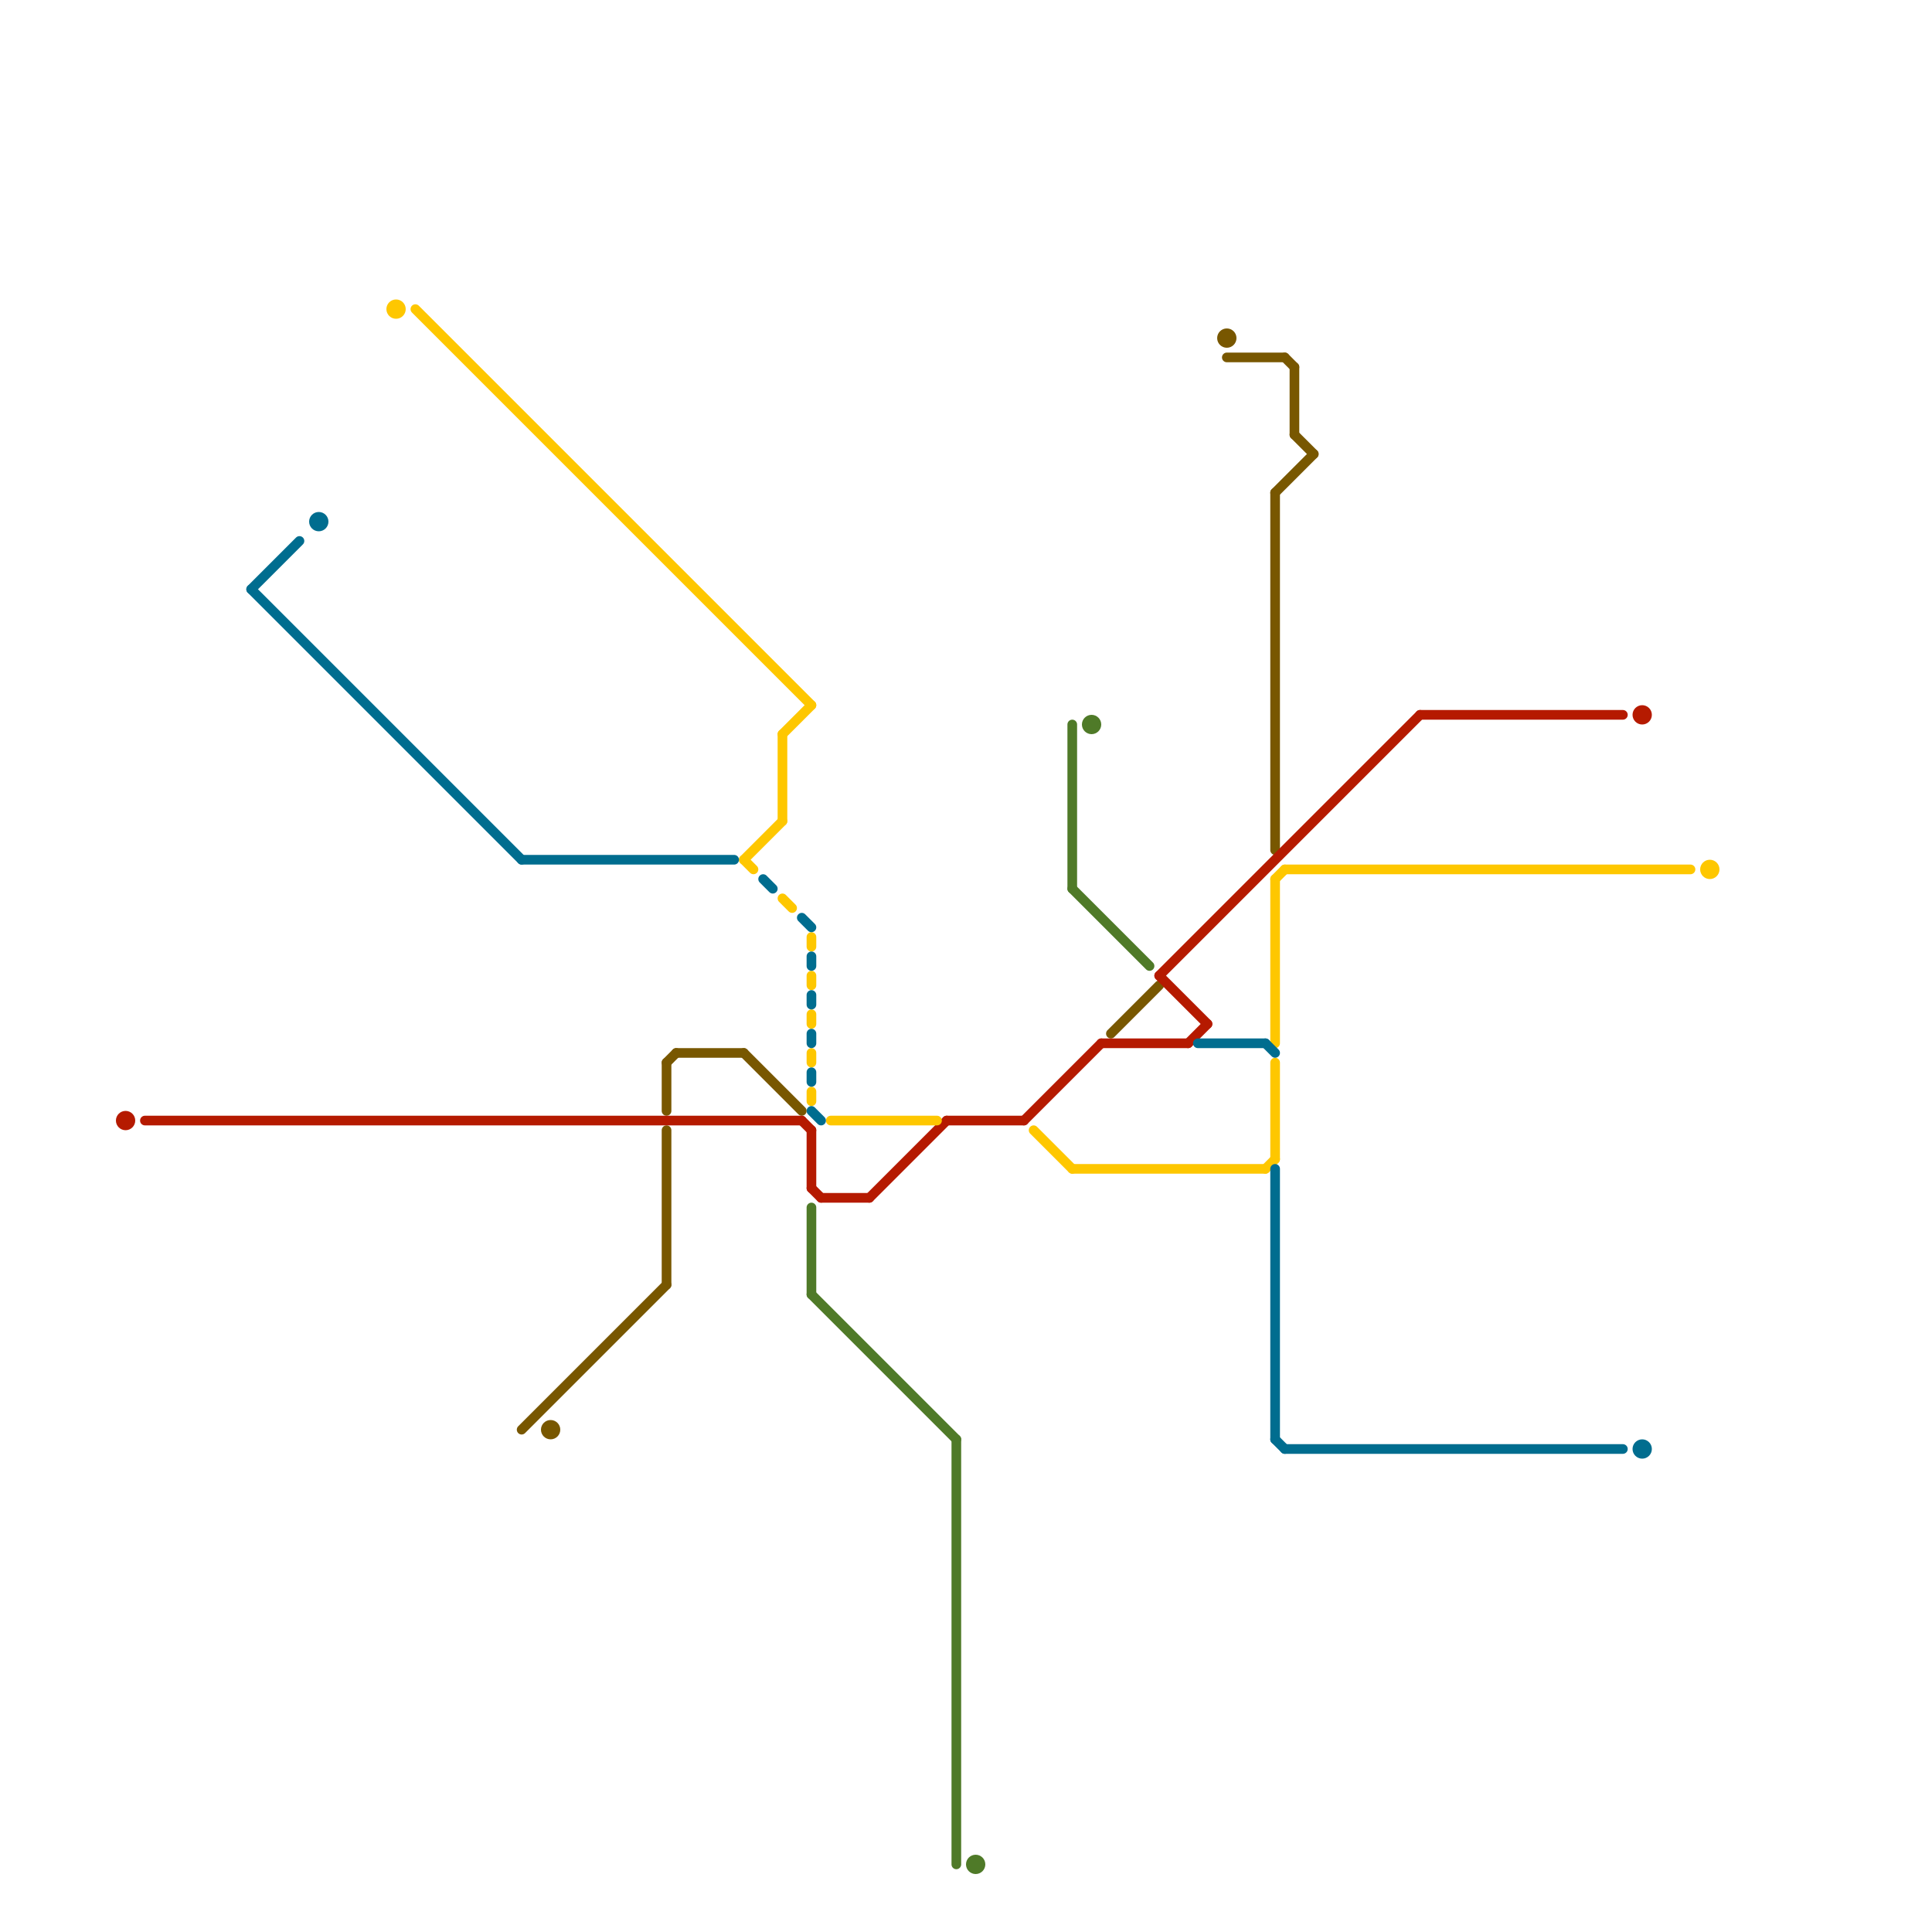 
<svg version="1.1" xmlns="http://www.w3.org/2000/svg" viewBox="0 0 200 200">
<style>line { stroke-width: 1; fill: none; stroke-linecap: round; stroke-linejoin: round; } .c0 { stroke: #785700 } .c1 { stroke: #b51a00 } .c2 { stroke: #4f7a28 } .c3 { stroke: #fec700 } .c4 { stroke: #006d8f } .w1 { stroke-width: 1; }</style><line class="c0 " x1="54" y1="148" x2="69" y2="133"/><line class="c0 " x1="69" y1="110" x2="70" y2="109"/><line class="c0 " x1="132" y1="51" x2="136" y2="47"/><line class="c0 " x1="134" y1="45" x2="136" y2="47"/><line class="c0 " x1="69" y1="110" x2="69" y2="115"/><line class="c0 " x1="127" y1="37" x2="133" y2="37"/><line class="c0 " x1="132" y1="51" x2="132" y2="88"/><line class="c0 " x1="70" y1="109" x2="77" y2="109"/><line class="c0 " x1="133" y1="37" x2="134" y2="38"/><line class="c0 " x1="134" y1="38" x2="134" y2="45"/><line class="c0 " x1="77" y1="109" x2="83" y2="115"/><line class="c0 " x1="115" y1="107" x2="120" y2="102"/><line class="c0 " x1="69" y1="117" x2="69" y2="133"/><circle cx="57" cy="148" r="1" fill="#785700" /><circle cx="127" cy="35" r="1" fill="#785700" /><line class="c1 " x1="106" y1="116" x2="114" y2="108"/><line class="c1 " x1="84" y1="123" x2="85" y2="124"/><line class="c1 " x1="83" y1="116" x2="84" y2="117"/><line class="c1 " x1="98" y1="116" x2="106" y2="116"/><line class="c1 " x1="15" y1="116" x2="83" y2="116"/><line class="c1 " x1="120" y1="101" x2="125" y2="106"/><line class="c1 " x1="85" y1="124" x2="90" y2="124"/><line class="c1 " x1="114" y1="108" x2="123" y2="108"/><line class="c1 " x1="84" y1="117" x2="84" y2="123"/><line class="c1 " x1="90" y1="124" x2="98" y2="116"/><line class="c1 " x1="120" y1="101" x2="147" y2="74"/><line class="c1 " x1="147" y1="74" x2="168" y2="74"/><line class="c1 " x1="123" y1="108" x2="125" y2="106"/><circle cx="13" cy="116" r="1" fill="#b51a00" /><circle cx="170" cy="74" r="1" fill="#b51a00" /><line class="c2 " x1="99" y1="149" x2="99" y2="193"/><line class="c2 " x1="84" y1="134" x2="99" y2="149"/><line class="c2 " x1="111" y1="75" x2="111" y2="92"/><line class="c2 " x1="84" y1="125" x2="84" y2="134"/><line class="c2 " x1="111" y1="92" x2="119" y2="100"/><circle cx="101" cy="193" r="1" fill="#4f7a28" /><circle cx="113" cy="75" r="1" fill="#4f7a28" /><line class="c3 " x1="84" y1="109" x2="84" y2="110"/><line class="c3 " x1="131" y1="121" x2="132" y2="120"/><line class="c3 " x1="81" y1="76" x2="81" y2="85"/><line class="c3 " x1="132" y1="91" x2="132" y2="108"/><line class="c3 " x1="84" y1="101" x2="84" y2="102"/><line class="c3 " x1="43" y1="32" x2="84" y2="73"/><line class="c3 " x1="84" y1="113" x2="84" y2="114"/><line class="c3 " x1="107" y1="117" x2="111" y2="121"/><line class="c3 " x1="77" y1="89" x2="78" y2="90"/><line class="c3 " x1="111" y1="121" x2="131" y2="121"/><line class="c3 " x1="132" y1="110" x2="132" y2="120"/><line class="c3 " x1="77" y1="89" x2="81" y2="85"/><line class="c3 " x1="86" y1="116" x2="97" y2="116"/><line class="c3 " x1="84" y1="97" x2="84" y2="98"/><line class="c3 " x1="84" y1="105" x2="84" y2="106"/><line class="c3 " x1="132" y1="91" x2="133" y2="90"/><line class="c3 " x1="81" y1="93" x2="82" y2="94"/><line class="c3 " x1="81" y1="76" x2="84" y2="73"/><line class="c3 " x1="133" y1="90" x2="175" y2="90"/><circle cx="177" cy="90" r="1" fill="#fec700" /><circle cx="41" cy="32" r="1" fill="#fec700" /><line class="c4 " x1="26" y1="61" x2="31" y2="56"/><line class="c4 " x1="84" y1="111" x2="84" y2="112"/><line class="c4 " x1="84" y1="99" x2="84" y2="100"/><line class="c4 " x1="132" y1="149" x2="133" y2="150"/><line class="c4 " x1="84" y1="103" x2="84" y2="104"/><line class="c4 " x1="79" y1="91" x2="80" y2="92"/><line class="c4 " x1="84" y1="115" x2="85" y2="116"/><line class="c4 " x1="83" y1="95" x2="84" y2="96"/><line class="c4 " x1="54" y1="89" x2="76" y2="89"/><line class="c4 " x1="133" y1="150" x2="168" y2="150"/><line class="c4 " x1="132" y1="121" x2="132" y2="149"/><line class="c4 " x1="131" y1="108" x2="132" y2="109"/><line class="c4 " x1="26" y1="61" x2="54" y2="89"/><line class="c4 " x1="124" y1="108" x2="131" y2="108"/><line class="c4 " x1="84" y1="107" x2="84" y2="108"/><circle cx="170" cy="150" r="1" fill="#006d8f" /><circle cx="33" cy="54" r="1" fill="#006d8f" />


</svg>


